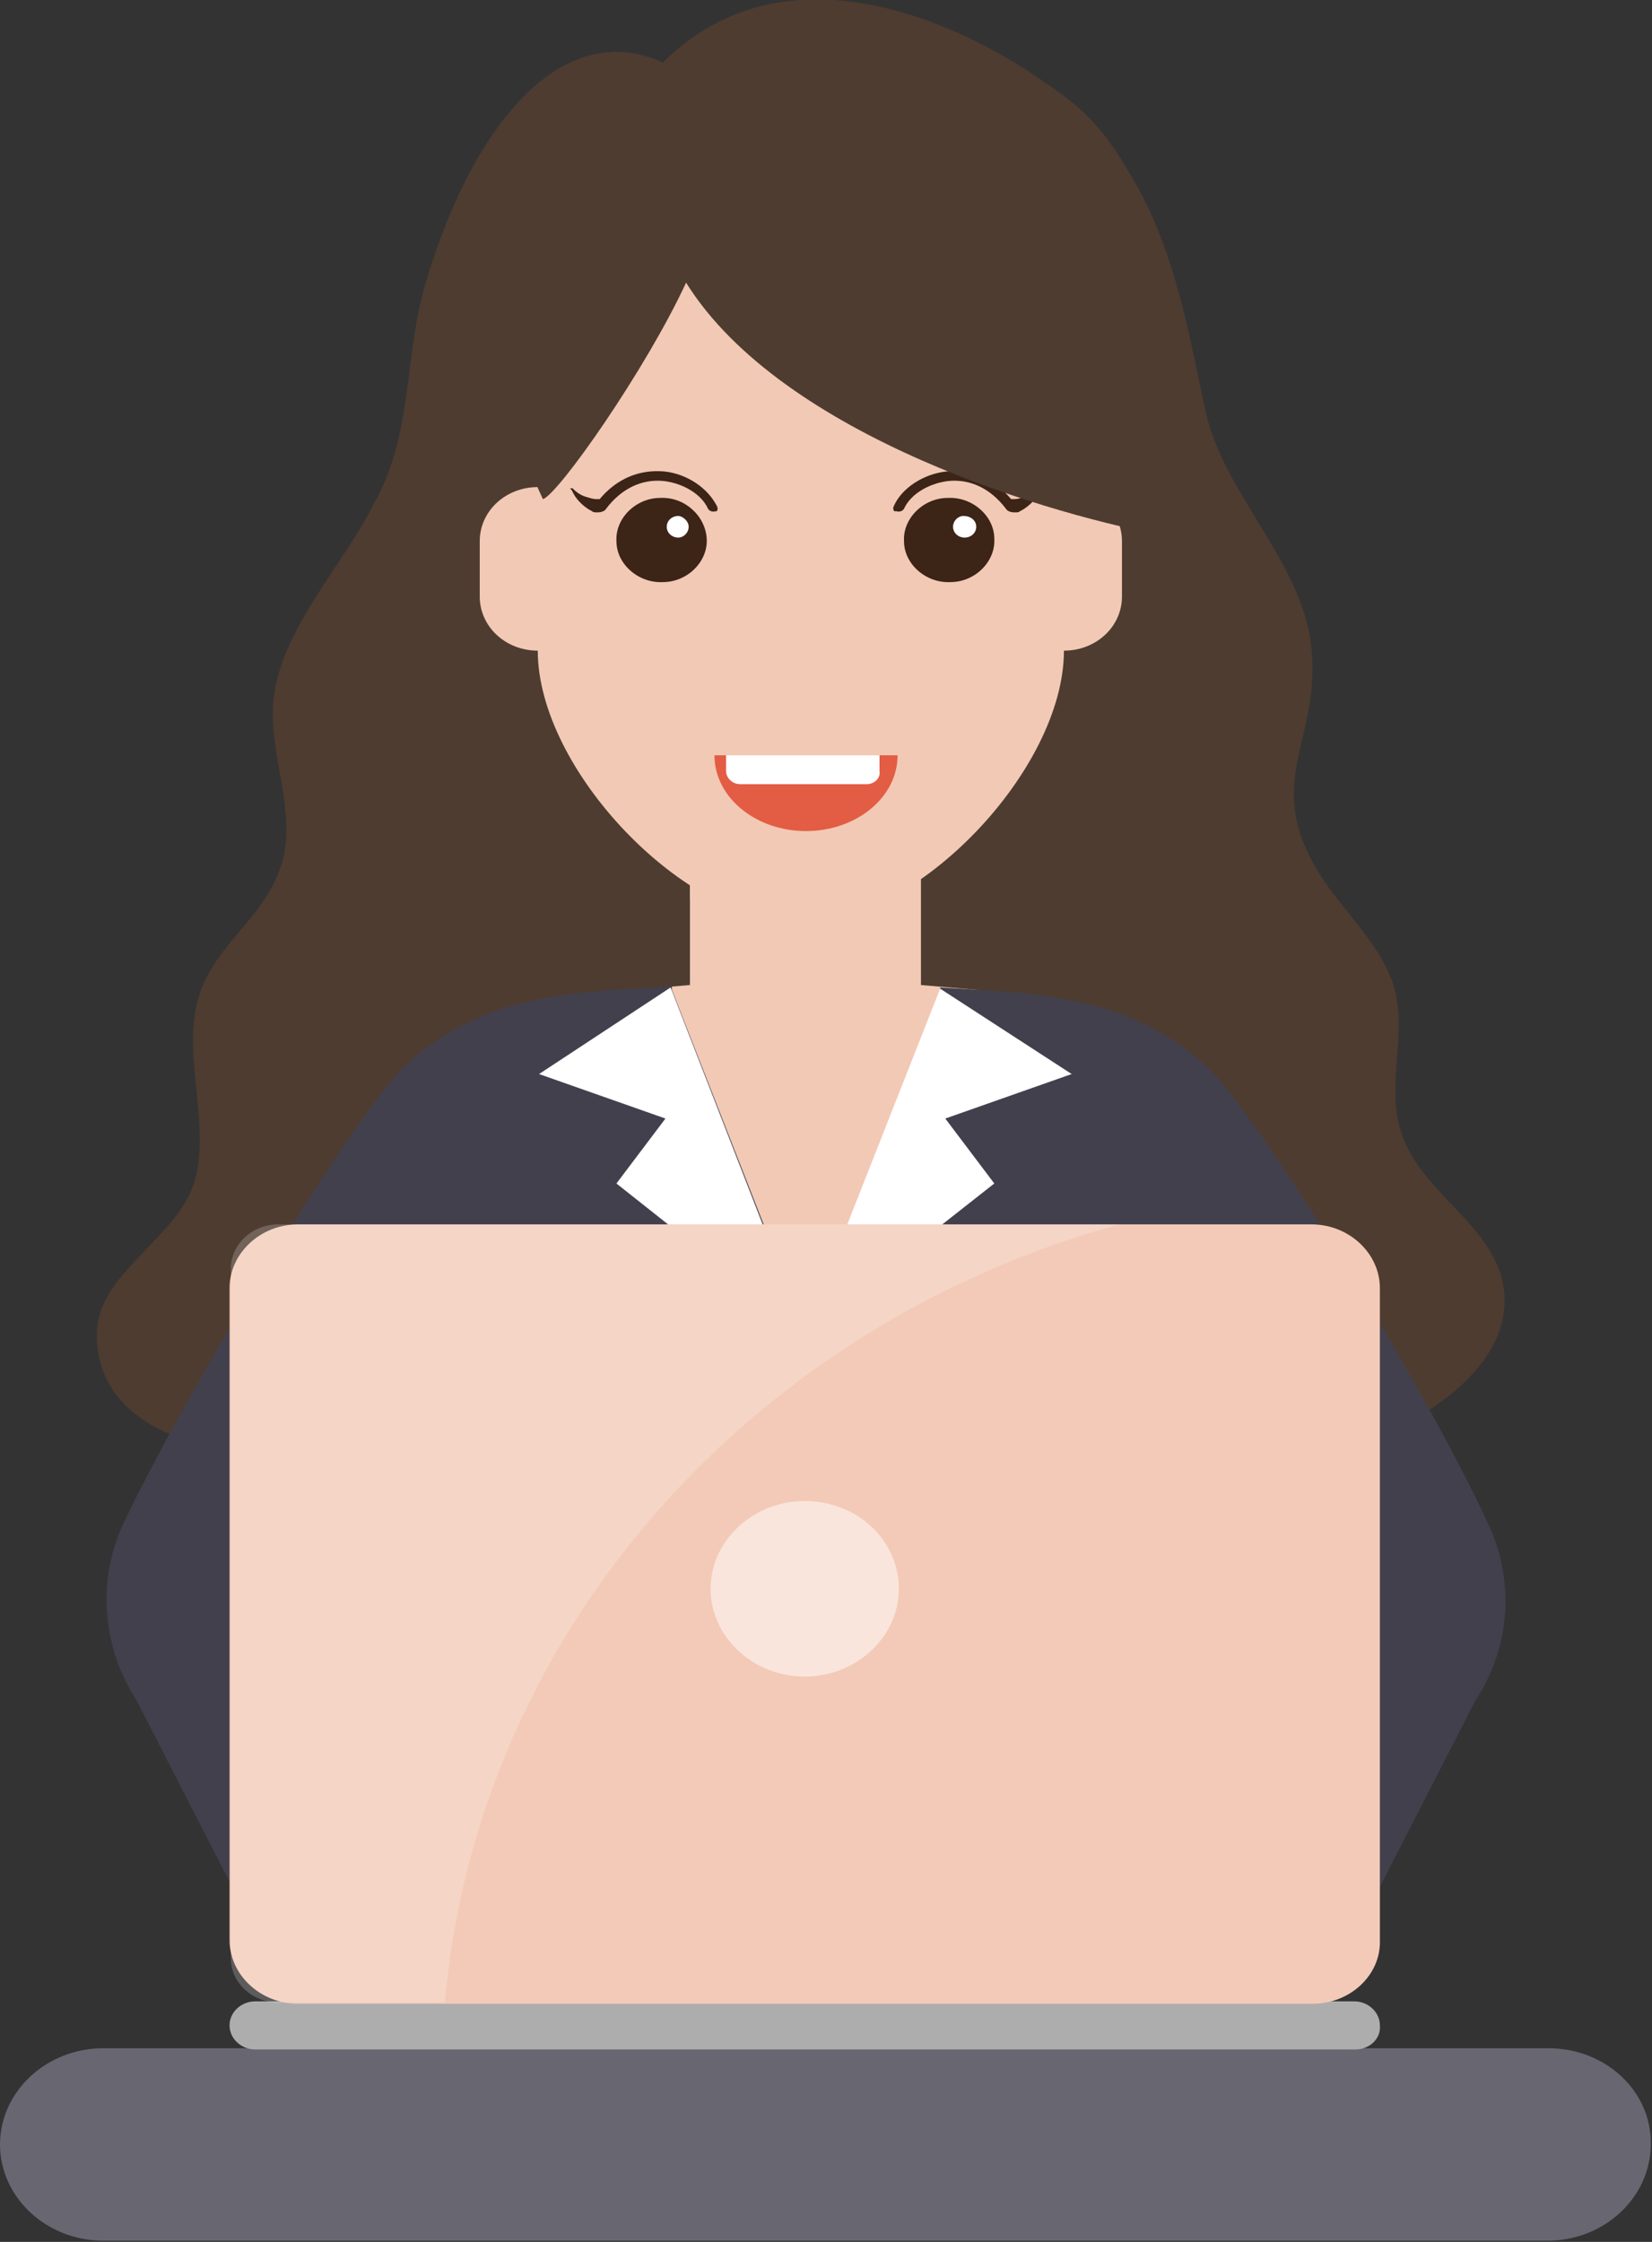 <svg width="140" height="190" viewBox="0 0 140 190" fill="none" xmlns="http://www.w3.org/2000/svg">
<rect x="0" y="0" width="140" height="190" fill="#333333" stroke="none"/>
<g clip-path="url(#clip0_2144_53)">
<path d="M31.585 42.913C31.695 42.607 31.804 42.403 32.022 42.097C35.082 35.981 34.208 29.967 36.175 23.648C40.328 9.887 47.979 1.529 56.175 5.3C67.979 -6.422 84.918 4.485 87.869 6.523C91.039 8.664 93.115 10.091 95.847 14.882C99.454 20.895 100.656 27.725 102.077 34.452C103.498 41.791 110.492 47.602 111.148 55.042C111.913 62.891 106.886 66.255 111.913 74.206C113.88 77.263 117.159 80.219 118.143 83.685C119.235 87.457 117.596 91.636 118.58 95.407C120 101.014 126.667 103.664 127.432 109.168C128.197 114.672 122.951 118.75 118.361 121.094C110.929 124.865 101.968 124.356 93.662 123.846C69.727 122.317 45.684 125.375 21.858 123.235C8.416 122.011 7.869 114.876 8.306 112.022C8.962 108.149 13.771 105.295 15.738 101.829C18.47 97.242 15.52 90.515 16.613 85.418C17.596 80.219 22.514 78.079 23.935 72.982C25.137 68.599 22.733 63.91 23.17 59.324C23.826 53.412 28.744 48.315 31.585 42.913Z" fill="#4E3C30"/>
<path d="M78.034 83.481V71.963H58.471V83.481L53.662 83.889L58.471 113.245H78.034L82.842 83.889L78.034 83.481Z" fill="#F2C9B5"/>
<path d="M58.471 71.963V76.244L78.034 83.481V71.963H58.471Z" fill="#F2C9B5"/>
<path d="M126.12 129.147C120.546 117.119 106.339 93.981 102.077 90.21C95.082 83.992 86.995 84.196 79.672 83.686C79.672 83.686 79.672 83.788 79.672 83.992L68.306 112.94L56.94 83.89C56.94 83.686 56.94 83.584 56.94 83.584C49.617 84.094 41.421 83.89 34.535 90.108C30.273 93.981 16.175 117.119 10.492 129.045C8.197 133.938 8.634 139.544 11.585 144.131L25.902 172.06H33.88H65.027H65.137L68.197 161.154L71.257 172.06H71.366H102.732H110.71L125.027 144.131C127.978 139.646 128.415 134.04 126.12 129.147Z" fill="#42404D"/>
<path d="M45.683 91.025L56.393 94.796L52.24 100.3L68.196 112.94L56.83 83.686L45.683 91.025Z" fill="white"/>
<path d="M90.819 91.024L79.672 83.787L68.196 112.939L84.262 100.3L80.109 94.796L90.819 91.024Z" fill="white"/>
<path d="M90.164 41.281V31.801C90.164 21.71 77.705 9.07 67.869 9.07C58.033 9.07 45.574 21.812 45.574 31.801V41.281C42.842 41.281 40.656 43.319 40.656 45.867V50.556C40.656 53.105 42.842 55.143 45.574 55.143C45.574 65.234 58.033 78.282 67.869 78.282C77.705 78.282 90.164 65.234 90.164 55.143C92.897 55.143 95.082 53.105 95.082 50.556V45.867C95.082 43.319 92.897 41.281 90.164 41.281Z" fill="#F2C9B5"/>
<path opacity="0.8" d="M67.76 61.361V78.18C77.596 78.18 90.055 65.133 90.055 55.042C92.787 55.042 94.973 53.003 94.973 50.455V45.766C94.973 43.218 92.787 41.179 90.055 41.179V31.699C90.055 21.608 77.596 8.969 67.76 8.969V45.868C64.153 52.901 62.842 60.444 62.842 60.444L67.76 61.361Z" fill="#F2C9B5"/>
<path d="M59.892 46.58C60.001 48.517 58.252 50.249 56.176 50.249C54.099 50.351 52.241 48.72 52.241 46.784C52.132 44.847 53.88 43.114 55.957 43.114C58.033 43.012 59.782 44.541 59.892 46.58Z" fill="#F2C9B5"/>
<path d="M59.892 45.664C60.001 47.6 58.252 49.333 56.176 49.333C54.099 49.435 52.241 47.804 52.241 45.867C52.132 43.931 53.88 42.198 55.957 42.198C58.033 42.096 59.782 43.727 59.892 45.664Z" fill="#3C2417"/>
<path d="M58.361 44.644C58.361 45.154 57.924 45.561 57.486 45.561C56.94 45.561 56.503 45.154 56.503 44.644C56.503 44.134 56.94 43.727 57.486 43.727C57.814 43.727 58.361 44.134 58.361 44.644Z" fill="white"/>
<path d="M60.766 42.911C60.001 41.382 58.252 40.159 56.285 39.955C55.083 39.853 52.788 39.955 50.82 42.299C50.711 42.299 50.602 42.299 50.492 42.299C50.274 42.299 49.946 42.197 49.618 42.096C48.962 41.892 48.525 41.382 48.525 41.382H48.416C48.307 41.382 48.307 41.484 48.416 41.484C48.416 41.484 48.525 41.688 48.635 41.892C48.744 42.096 48.962 42.401 49.29 42.707C49.618 43.013 49.946 43.217 50.165 43.319C50.274 43.421 50.383 43.421 50.492 43.421C50.602 43.421 50.711 43.421 50.711 43.421C50.93 43.421 51.258 43.319 51.367 43.115C52.678 41.382 54.427 40.566 56.285 40.77C57.924 40.974 59.454 41.892 60.001 43.115C60.11 43.319 60.438 43.421 60.656 43.319C60.766 43.421 60.875 43.115 60.766 42.911Z" fill="#3C2417"/>
<path d="M84.263 46.58C84.372 48.517 82.623 50.249 80.547 50.249C78.47 50.351 76.612 48.72 76.612 46.784C76.503 44.847 78.252 43.114 80.328 43.114C82.405 43.012 84.263 44.541 84.263 46.58Z" fill="#F2C9B5"/>
<path d="M84.263 45.664C84.372 47.6 82.623 49.333 80.547 49.333C78.47 49.435 76.612 47.804 76.612 45.867C76.503 43.931 78.252 42.198 80.328 42.198C82.405 42.096 84.263 43.727 84.263 45.664Z" fill="#3C2417"/>
<path d="M82.733 44.644C82.733 45.154 82.296 45.561 81.749 45.561C81.203 45.561 80.766 45.154 80.766 44.644C80.766 44.134 81.203 43.727 81.64 43.727C82.296 43.727 82.733 44.134 82.733 44.644Z" fill="white"/>
<path d="M75.738 42.911C76.394 41.382 78.252 40.159 80.219 39.955C81.421 39.853 83.716 39.955 85.683 42.299C85.793 42.299 85.902 42.299 86.011 42.299C86.23 42.299 86.558 42.197 86.886 42.096C87.541 41.892 87.979 41.382 87.979 41.382H88.088C88.197 41.382 88.197 41.484 88.197 41.484C88.197 41.484 88.088 41.688 87.979 41.892C87.869 42.096 87.651 42.401 87.323 42.707C86.995 43.013 86.667 43.217 86.449 43.319C86.339 43.421 86.23 43.421 86.121 43.421C86.011 43.421 85.902 43.421 85.902 43.421C85.683 43.421 85.356 43.319 85.246 43.115C83.935 41.382 82.186 40.566 80.328 40.77C78.689 40.974 77.159 41.892 76.612 43.115C76.503 43.319 76.175 43.421 75.957 43.319C75.738 43.421 75.629 43.115 75.738 42.911Z" fill="#3C2417"/>
<path d="M99.126 45.461C94.317 40.263 95.629 35.268 95.082 33.637C93.443 28.744 93.88 24.157 91.694 19.469C85.137 4.994 53.006 -0.612 43.498 26.4C41.968 30.681 44.044 38.224 46.011 42.301C47.323 41.894 54.754 31.293 58.142 23.954C66.339 37.103 89.618 43.83 99.126 45.461Z" fill="#4E3C30"/>
<path d="M76.066 64.012C76.066 67.579 72.569 70.433 68.306 70.433C64.044 70.433 60.547 67.579 60.547 64.012H76.066Z" fill="#E35C44"/>
<path d="M73.443 66.458H62.733C62.077 66.458 61.53 65.948 61.53 65.337V64.012H74.536V65.337C74.645 65.948 74.099 66.458 73.443 66.458Z" fill="white"/>
<path d="M131.257 173.588H8.743C3.934 173.588 0 177.257 0 181.742C0 186.227 3.934 189.897 8.743 189.897H131.148C135.956 189.897 139.891 186.227 139.891 181.742C140 177.257 136.066 173.588 131.257 173.588Z" fill="#676671"/>
<path d="M114.863 173.691H21.639C20.437 173.691 19.453 172.773 19.453 171.652C19.453 170.531 20.437 169.613 21.639 169.613H114.754C115.956 169.613 116.939 170.531 116.939 171.652C117.049 172.773 116.065 173.691 114.863 173.691Z" fill="#ADADAE"/>
<path d="M111.256 169.817H25.245C22.076 169.817 19.453 167.371 19.453 164.415V109.168C19.453 106.212 22.076 103.766 25.245 103.766H111.147C114.317 103.766 116.939 106.212 116.939 109.168V164.415C117.049 167.371 114.426 169.817 111.256 169.817Z" fill="#F3CAB7"/>
<path opacity="0.5" d="M76.174 134.65C76.174 138.727 72.567 142.091 68.196 142.091C63.824 142.091 60.218 138.727 60.218 134.65C60.218 130.573 63.824 127.209 68.196 127.209C72.677 127.209 76.174 130.573 76.174 134.65Z" fill="white"/>
<path opacity="0.2" d="M94.863 103.766H23.606C21.311 103.766 19.562 105.498 19.562 107.537V165.944C19.562 168.084 21.42 169.715 23.606 169.715H37.705C40.437 138.32 63.715 112.328 94.863 103.766Z" fill="white"/>
</g>
<defs>
<clipPath id="clip0_2144_53">
<rect width="140" height="190" fill="white"/>
</clipPath>
</defs>
</svg>
